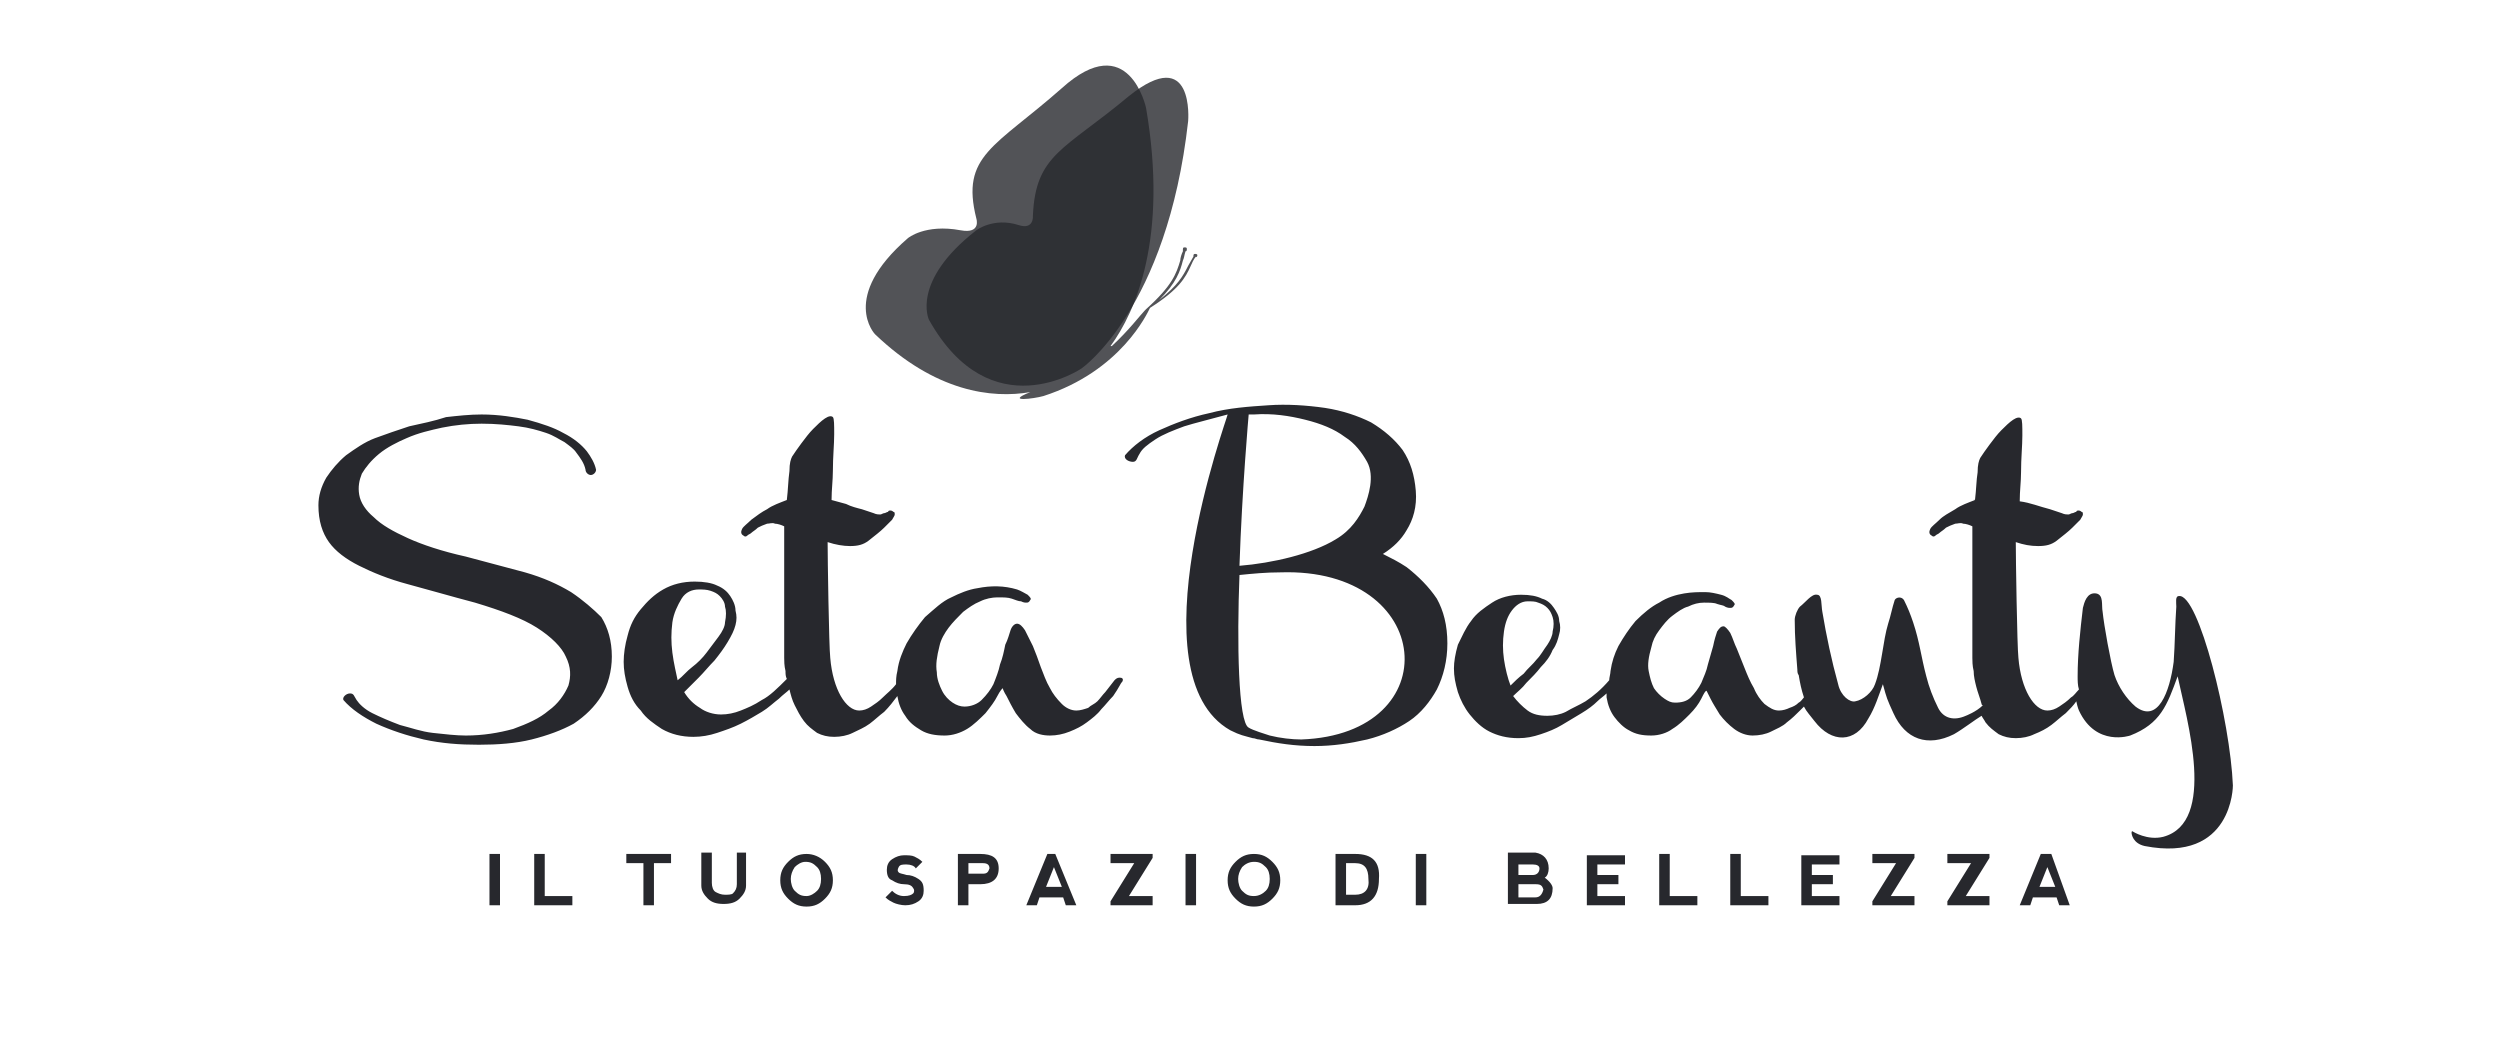 <?xml version="1.0" encoding="utf-8"?>
<!-- Generator: Adobe Illustrator 22.1.0, SVG Export Plug-In . SVG Version: 6.00 Build 0)  -->
<svg version="1.1" id="Livello_1" xmlns="http://www.w3.org/2000/svg" xmlns:xlink="http://www.w3.org/1999/xlink" x="0px" y="0px"
	 viewBox="0 0 190 80" style="enable-background:new 0 0 190 80;" xml:space="preserve">
<style type="text/css">
	.st0{display:none;}
	.st1{display:inline;}
	.st2{fill:#27282D;}
	.st3{display:inline;filter:url(#Adobe_OpacityMaskFilter);}
	.st4{fill:#FFFFFF;}
	.st5{display:inline;mask:url(#b_2_);fill:#27282D;}
	.st6{fill:#27282D;fill-opacity:0.8;}
	.st7{filter:url(#Adobe_OpacityMaskFilter_1_);}
	.st8{mask:url(#mask-2_2_);fill:#27282D;}
</style>
<g id="Page-1" class="st0">
	<g id="Barber-Landing" transform="translate(-583, -3033)" class="st1">
		<g id="Partner" transform="translate(55, 2895)">
			<g id="_x30_3" transform="translate(473, 138)">
				<path id="Tigi-Logo" class="st2" d="M193.7,42.1c-1.2,0-2.1-0.9-2.1-2.2c0-1.2,0.9-2.2,2.1-2.2c1.2,0,2.1,0.9,2.1,2.2
					C195.8,41.2,194.8,42.1,193.7,42.1L193.7,42.1z M193.7,37.3c-1.4,0-2.6,1.1-2.6,2.6c0,1.5,1.2,2.6,2.6,2.6
					c1.4,0,2.6-1.1,2.6-2.6C196.3,38.4,195.1,37.3,193.7,37.3L193.7,37.3z M193.2,39.7v-0.9h0.6c0.3,0,0.6,0.1,0.6,0.4
					c0,0.5-0.3,0.5-0.7,0.5H193.2z M194.9,39.3c0-0.6-0.3-0.9-1-0.9h-1.1v3h0.4v-1.3h0.5l0.8,1.3h0.5l-0.8-1.3
					C194.5,40.1,194.9,39.8,194.9,39.3L194.9,39.3z M178.5,25.3c4.2,0,4.2,1.2,4.2,5.1v19.1c0,3.9,0,5.1-4.2,5.1v0.8h12.6v-0.8
					c-4.2,0-4.2-1.2-4.2-5.1V30.4c0-3.9,0-5.1,4.2-5.1v-0.8h-12.6V25.3z M131,25.3c4.2,0,4.2,1.2,4.2,5.1v19.1c0,3.9,0,5.1-4.2,5.1
					v0.8h12.6v-0.8c-4.2,0-4.2-1.2-4.2-5.1V30.4c0-3.9,0-5.1,4.2-5.1v-0.8H131V25.3z M164.9,39.3c4.2,0,4.2,1.2,4.2,5.1v8.3
					c-1.8,1.2-4.1,1.7-6,1.7c-6.8,0-11.6-6.2-11.6-15.1c0-7,3.4-14,11-14c5.3,0,8.4,3,9.9,8.2h0.8l-0.8-9.7h-0.8
					c0,0.8-0.1,1.9-1.1,1.9c-0.6,0-2.1-0.7-2.8-0.9c-1.7-0.6-3.3-1-5.5-1c-10.6,0-15.7,9.4-15.7,16.6c0,5.5,3.4,15.6,16.6,15.6
					c3.6,0,7.2-0.9,10.3-2.7v-9.7c0-3.3,0.5-4.3,3.4-4.3v-0.8h-11.8V39.3z M104,24.5l-0.3,7.2h0.8c0.2-2.9,1.4-5.2,5.1-5.2h4.5v23
					c0,3.9,0,5.1-4.2,5.1v0.8h12.7v-0.8c-4.2,0-4.2-1.2-4.2-5.1v-23h4.5c3.7,0,4.9,2.3,5.1,5.2h0.8l-0.3-7.2H104z"/>
			</g>
		</g>
	</g>
</g>
<g id="Page-1_1_" class="st0">
	<g id="Barber-Landing_1_" transform="translate(-314, -3034)" class="st1">
		<g id="Partner_1_" transform="translate(55, 2895)">
			<g id="_x30_2" transform="translate(236, 139)">
				<path id="Aveda-Logo" class="st2" d="M159.8,56h6L177,34.2L187.8,56h5.8L177,24.1L159.8,56z M176.9,45.6c-1.7,0-3.1,1.4-3.1,3.1
					s1.4,3.1,3.1,3.1c1.7,0,3.1-1.4,3.1-3.1S178.6,45.6,176.9,45.6L176.9,45.6z M200.9,52l-1.1,2.9l-1.1-2.8h-1.1v3.9h0.7v-3l1.3,3
					h0.4l1.3-3v3h0.7V52H200.9z M193.5,52.6h1.3v3.3h0.6v-3.3h1.3V52h-3.3V52.6z M143.4,51.3H138V30.2h5.9c6.7,0,10,4.8,10,11.4
					C153.9,47.2,149,51.3,143.4,51.3L143.4,51.3z M143.2,25.8h-10.7l0,30.1l10.8,0c10.2,0,15.6-5.7,15.6-15.5
					C158.9,34.5,156.3,25.8,143.2,25.8L143.2,25.8z M34,56h6l11.3-21.7L62,56h5.8L51.2,24.1L34,56z M51.1,45.6
					c-1.7,0-3.1,1.4-3.1,3.1s1.4,3.1,3.1,3.1c1.7,0,3.1-1.4,3.1-3.1S52.8,45.6,51.1,45.6L51.1,45.6z M106.7,43h14.4v-4.4h-14.4v-8.7
					h16.4v-4.4h-22l0,30.4h22.3v-4.4h-16.7V43z M80,46.2L69.3,25.5l-5.8,0l16.3,32.2l16.5-32.1h-5.5L80,46.2z"/>
			</g>
		</g>
	</g>
</g>
<g class="st0">
	<defs>
		<filter id="Adobe_OpacityMaskFilter" filterUnits="userSpaceOnUse" x="58.7" y="7.5" width="72.5" height="64.8">
			<feColorMatrix  type="matrix" values="1 0 0 0 0  0 1 0 0 0  0 0 1 0 0  0 0 0 1 0"/>
		</filter>
	</defs>
	<mask maskUnits="userSpaceOnUse" x="58.7" y="7.5" width="72.5" height="64.8" id="b_2_" class="st1">
		<g style="filter:url(#Adobe_OpacityMaskFilter);">
			<path id="a_2_" class="st4" d="M131.3,7.5H58.7v64.8h72.5V7.5z"/>
		</g>
	</mask>
	<path class="st5" d="M85.4,28.7h5.1v-3.6h-5.1v-1.9H91v-3.6h-9.6v14.5h4V28.7L85.4,28.7z M84.7,38.3L84.7,38.3l1,3h-2L84.7,38.3z
		 M83,43.1h3.3l0.6,1.6h2.6l-3.5-9.3h-2.6l-3.6,9.3h2.6L83,43.1L83,43.1z M86.9,55.3h3c-0.3,1.6-1.9,2.3-3,2.3
		c-2.4,0-3.7-2.1-3.7-4.2c0-2.1,1.3-4.3,3.7-4.3c1.5,0,2.6,0.9,3.1,2.2l3.5-1.4c-1.2-2.6-3.5-3.8-6.4-3.8c-4.6,0-7.8,3.1-7.8,7.5
		c0,4.3,3.2,7.1,7.7,7.1c2.4,0,4.5-0.8,5.8-2.7c1.3-1.7,1.4-3.4,1.4-5.4h-7.3C86.9,52.5,86.9,55.3,86.9,55.3z M116.1,57.5l-1.6-1
		l-4.9,2.5l3.1,1.9c-5,4.2-11.2,6.5-17.7,6.5c-15.2,0-27.5-12.3-27.5-27.5c0-6.7,2.4-12.8,6.4-17.6l1.6,1l4.9-2.5l-3.1-1.9
		c5-4.2,11.2-6.5,17.7-6.5c15.2,0,27.5,12.3,27.5,27.5C122.5,46.3,120.3,52.6,116.1,57.5L116.1,57.5z M131.3,72.3l-10.5-7.1l4.7-1.9
		l-6.7-4.2c4.4-5.4,6.8-12.3,6.8-19.3C125.6,23,111.9,9.3,95,9.3c-7.6,0-14.9,2.8-20.5,7.9l-2.2-1.3l5.4-2.1l-19-6.2l10.5,7.1
		l-4.7,1.9l6.7,4.1c-4.4,5.4-6.8,12.3-6.8,19.3c0,16.9,13.7,30.6,30.6,30.6c7.9,0,15.1-3,20.5-7.9l2.2,1.3l-5.4,2.1L131.3,72.3
		L131.3,72.3z M102.4,57.1c-2.1,0-3.8-1.7-3.8-4.1c0-1.9,1.7-3.6,3.8-3.6c2.1,0,3.8,1.7,3.8,3.6C106.2,55.4,104.5,57.1,102.4,57.1
		L102.4,57.1z M102.4,45.9c-3.9,0-7.4,2.9-7.4,7.1c0,4.4,3.1,7.6,7.4,7.6c4.3,0,7.4-3.1,7.4-7.6C109.8,48.9,106.3,45.9,102.4,45.9
		L102.4,45.9z M92.9,34.2H97V19.8h-4.1V34.2z M106.9,40.1c0,1.8-1.2,2.6-2.7,2.6h-0.5v-5.2h0.6C105.8,37.5,106.9,38.4,106.9,40.1z
		 M101.3,35.4v9.3h3.4c2.6,0,4.7-2,4.7-4.7c0-2.6-2.1-4.7-4.7-4.7H101.3L101.3,35.4z M102.1,34.2h4V23.3h3.6v-3.6H98.5v3.6h3.6
		C102.1,23.3,102.1,34.2,102.1,34.2z M90.5,35.4v9.3H93V39h0l4.4,5.7h2.4v-9.3h-2.4v5.7h0L93,35.4C93,35.4,90.5,35.4,90.5,35.4z"/>
</g>
<g>
	<path class="st6" d="M91,19.4c0-0.1-0.1-0.1-0.2-0.1c0,0,0,0,0,0c-0.1,0-0.1,0.1-0.1,0.2c0,0,0,0,0,0c-0.1,0.2-0.3,0.5-0.4,0.7
		c-0.4,0.8-0.8,1.5-2.2,2.6c1.3-1.3,1.6-2.2,1.8-3c0.1-0.2,0.1-0.4,0.2-0.7c0.1,0,0.1-0.1,0.1-0.2c0-0.1-0.1-0.1-0.2-0.1
		c-0.1,0-0.1,0.1-0.1,0.2c0,0,0,0,0,0.1c-0.1,0.2-0.2,0.5-0.2,0.7c-0.3,1-0.6,1.9-2.6,3.7L87,23.6c-0.3,0.3-1.2,1.5-2.5,2.7l-0.1,0
		c1.9-2.6,4.4-8.2,2.7-18.1c0,0-1.3-6.1-6.4-1.5c-5.1,4.5-7.7,5.1-6.5,9.9c0,0,0.4,1.2-1.2,0.9c-2.7-0.5-4,0.6-4,0.6
		c-5.2,4.5-2.5,7.3-2.5,7.3c4.6,4.4,8.9,4.9,11.8,4.4c-2,0.8,0.3,0.5,1,0.3c5.9-1.9,7.9-6.3,8.1-6.7c2.2-1.4,2.7-2.3,3.1-3.2
		c0.1-0.2,0.2-0.5,0.4-0.7c0,0,0,0,0,0C90.9,19.6,91,19.5,91,19.4"/>
	<path class="st6" d="M78.5,16.4c0.2-4.7,2.4-5,7.3-9.1c5-4,4.5,1.9,4.5,1.9C88.7,23.5,82.2,28,82.2,28s-6.9,4.7-11.6-3.7
		c0,0-1.4-2.9,3.6-6.8c0,0,1.3-1,3.2-0.4C78.6,17.5,78.5,16.4,78.5,16.4"/>
	<path class="st2" d="M153.1,38C153.1,38,153.1,38,153.1,38C153.1,37.6,153.1,37.7,153.1,38z M114.3,50.1c-0.1-0.7-0.1-1.4,0-2.1
		c0.1-0.7,0.3-1.2,0.6-1.6c0.3-0.4,0.7-0.7,1.2-0.7c0.3,0,0.6,0,0.8,0.1c0.3,0.1,0.5,0.2,0.7,0.4c0.2,0.2,0.3,0.4,0.4,0.7
		c0.1,0.3,0.1,0.7,0,1.1c0,0.3-0.2,0.7-0.4,1c-0.3,0.4-0.5,0.8-0.8,1.1c-0.3,0.4-0.7,0.7-1,1.1c-0.4,0.3-0.7,0.6-1,0.9
		C114.6,51.6,114.4,50.8,114.3,50.1z M150,38.1C150,37.9,150.1,37.9,150,38.1L150,38.1z M169.7,59.7c-0.2-4.9-2.6-14.6-4.1-14.4
		c-0.3,0-0.2,0.5-0.2,0.8c-0.1,1.4-0.1,2.8-0.2,4.2c-0.3,2.3-1.2,4.7-2.9,3.4c-0.7-0.6-1.3-1.5-1.6-2.4c-0.3-1-0.8-3.8-0.9-4.8
		c-0.1-0.5,0.1-1.3-0.5-1.4c-0.7-0.1-0.9,0.7-1,1.1c-0.2,1.7-0.4,3.5-0.4,5.2c0,0.3,0,0.7,0.1,1c-0.2,0.2-0.4,0.5-0.6,0.6
		c-0.3,0.3-0.6,0.5-0.9,0.7c-0.3,0.2-0.6,0.3-0.9,0.3c-0.5,0-1-0.4-1.4-1.1c-0.4-0.7-0.7-1.7-0.8-2.9c-0.1-0.9-0.2-7.6-0.2-8.8
		c0.6,0.2,1.1,0.3,1.7,0.3c0.6,0,1-0.1,1.4-0.4c0.5-0.4,0.9-0.7,1.2-1c0.3-0.3,0.5-0.5,0.6-0.6c0.1-0.2,0.2-0.3,0.2-0.4
		s0-0.2-0.1-0.2c-0.1-0.1-0.2-0.1-0.2-0.1c-0.1,0-0.2,0-0.2,0.1c-0.1,0-0.2,0.1-0.3,0.1c-0.1,0-0.2,0.1-0.3,0.1
		c-0.1,0-0.3,0-0.5-0.1l-0.9-0.3c-0.8-0.2-1.5-0.5-2.3-0.6c0-0.8,0.1-1.5,0.1-2.2c0-1.1,0.1-2,0.1-2.8c0-0.7,0-1.2-0.1-1.3
		c-0.1-0.1-0.3-0.1-0.6,0.1c-0.3,0.2-0.6,0.5-0.9,0.8c-0.3,0.3-0.6,0.7-0.9,1.1c-0.3,0.4-0.5,0.7-0.7,1c-0.1,0.2-0.2,0.5-0.2,1.1
		c-0.1,0.6-0.1,1.3-0.2,2.1l0,0c-0.5,0.2-1.1,0.4-1.5,0.7c-0.5,0.3-0.9,0.5-1.2,0.8c-0.3,0.3-0.6,0.5-0.7,0.7
		c-0.1,0.2-0.1,0.4,0.1,0.5c0.1,0.1,0.2,0.1,0.3,0c0.1-0.1,0.2-0.1,0.3-0.2c0.1-0.1,0.3-0.2,0.5-0.4c0.2-0.1,0.4-0.2,0.7-0.3
		c0.2,0,0.4-0.1,0.6,0c0.2,0,0.5,0.1,0.7,0.2c0,1,0,1.9,0,2.7c0,0.8,0,7,0,7.3c0,0.2,0,0.6,0.1,1c0,0.4,0.1,0.8,0.2,1.2
		c0.1,0.4,0.3,0.9,0.4,1.3c0,0,0,0.1,0.1,0.1c-0.5,0.5-1.3,0.8-1.3,0.8c-0.9,0.4-1.7,0.2-2.1-0.6c-0.4-0.8-0.7-1.6-0.9-2.4
		c-0.4-1.5-0.5-2.6-1-4.1c-0.2-0.6-0.4-1.1-0.7-1.7c-0.2-0.3-0.6-0.2-0.7,0c-0.2,0.6-0.3,1.2-0.5,1.8c-0.4,1.3-0.5,3.3-1,4.6
		c-0.2,0.6-0.9,1.2-1.5,1.3c-0.4,0.1-1.1-0.4-1.3-1.3c-0.5-1.8-0.9-3.7-1.2-5.5c-0.1-0.5,0-1.3-0.4-1.3c-0.4-0.1-0.9,0.6-1.3,0.9
		c-0.2,0.2-0.4,0.7-0.4,1c0,1.3,0.1,2.5,0.2,3.8c0,0.1,0,0.3,0.1,0.4c0.1,0.6,0.2,1.1,0.4,1.7c-0.1,0.1-0.2,0.3-0.4,0.4
		c-0.2,0.2-0.4,0.3-0.7,0.4c-0.2,0.1-0.5,0.2-0.8,0.2c-0.4,0-0.7-0.2-1.1-0.5c-0.3-0.3-0.6-0.7-0.8-1.2c-0.3-0.5-0.5-1-0.7-1.5
		c-0.2-0.5-0.4-1-0.6-1.5c-0.2-0.4-0.3-0.8-0.5-1.2c-0.2-0.3-0.4-0.5-0.5-0.5c-0.2,0-0.3,0.1-0.5,0.4c-0.1,0.3-0.2,0.6-0.3,1.1
		l-0.4,1.4c-0.1,0.5-0.3,0.9-0.5,1.4c-0.2,0.4-0.5,0.8-0.8,1.1c-0.3,0.3-0.7,0.4-1.2,0.4c-0.3,0-0.5-0.1-0.8-0.3
		c-0.3-0.2-0.6-0.5-0.8-0.8c-0.2-0.4-0.3-0.8-0.4-1.3c-0.1-0.5,0-1.1,0.2-1.8c0.1-0.5,0.3-0.9,0.6-1.3c0.3-0.4,0.6-0.8,1-1.1
		c0.4-0.3,0.8-0.6,1.2-0.7c0.4-0.2,0.8-0.3,1.2-0.3c0.4,0,0.8,0,1,0.1c0.3,0.1,0.5,0.1,0.6,0.2c0.2,0.1,0.3,0.1,0.4,0.1
		c0.1,0,0.2,0,0.3-0.2c0.1-0.1,0-0.2-0.2-0.4c-0.2-0.1-0.4-0.3-0.8-0.4c-0.4-0.1-0.8-0.2-1.2-0.2c-0.5,0-1,0-1.6,0.1
		c-0.6,0.1-1.3,0.3-1.9,0.7c-0.6,0.3-1.2,0.8-1.8,1.4c-0.5,0.6-0.9,1.2-1.3,1.9c-0.3,0.6-0.5,1.2-0.6,1.9c0,0.2-0.1,0.5-0.1,0.7
		c0,0,0,0,0,0c-0.6,0.7-1.2,1.2-1.8,1.6c-0.5,0.3-1,0.5-1.5,0.8c-0.4,0.2-0.9,0.3-1.4,0.3c-0.6,0-1.1-0.1-1.5-0.4
		c-0.4-0.3-0.8-0.7-1.1-1.1c0.3-0.3,0.7-0.6,1-1c0.4-0.4,0.8-0.8,1.1-1.2c0.4-0.4,0.7-0.8,0.9-1.3c0.3-0.4,0.4-0.8,0.5-1.2
		c0.1-0.3,0.1-0.7,0-1c0-0.4-0.2-0.7-0.4-1c-0.2-0.3-0.5-0.6-0.9-0.7c-0.4-0.2-0.9-0.3-1.6-0.3c-0.8,0-1.6,0.2-2.2,0.6
		c-0.6,0.4-1.2,0.8-1.6,1.4c-0.4,0.5-0.7,1.2-1,1.8c-0.2,0.7-0.3,1.3-0.3,1.8c0,0.6,0.1,1.1,0.3,1.8c0.2,0.6,0.5,1.2,0.9,1.7
		c0.4,0.5,0.9,1,1.5,1.3c0.6,0.3,1.3,0.5,2.2,0.5c0.6,0,1.1-0.1,1.7-0.3c0.6-0.2,1.1-0.4,1.6-0.7c0.5-0.3,1-0.6,1.5-0.9
		c0.5-0.3,0.9-0.6,1.2-0.9c0.2-0.2,0.5-0.4,0.7-0.6c0,0.1,0,0.2,0,0.3c0.1,0.6,0.3,1.1,0.6,1.5c0.3,0.4,0.7,0.8,1.1,1
		c0.5,0.3,1,0.4,1.7,0.4c0.6,0,1.2-0.2,1.6-0.5c0.5-0.3,0.9-0.7,1.3-1.1c0.4-0.4,0.7-0.8,0.9-1.2c0.2-0.4,0.3-0.6,0.4-0.6
		c0,0,0.1,0.2,0.3,0.6c0.2,0.4,0.4,0.7,0.7,1.2c0.3,0.4,0.7,0.8,1.1,1.1c0.4,0.3,0.9,0.5,1.4,0.5c0.5,0,1-0.1,1.4-0.3
		c0.4-0.2,0.9-0.4,1.2-0.7c0.4-0.3,0.7-0.6,1-0.9c0.1-0.1,0.2-0.2,0.3-0.3c0.2,0.4,0.5,0.7,0.8,1.1c1.3,1.7,3.1,1.7,4.1-0.2
		c0.5-0.8,0.8-1.8,1.1-2.6c0.3,1.1,0.3,1.1,0.8,2.2c0.9,2,2.6,2.6,4.6,1.6c0.7-0.4,1.6-1.1,2.1-1.4c0.1,0.2,0.2,0.3,0.3,0.5
		c0.3,0.4,0.6,0.6,1,0.9c0.4,0.2,0.8,0.3,1.3,0.3c0.5,0,1-0.1,1.4-0.3c0.5-0.2,0.9-0.4,1.3-0.7c0.4-0.3,0.7-0.6,1.1-0.9
		c0.3-0.3,0.6-0.6,0.8-0.9c0.1,0.5,0.2,0.7,0.2,0.7c1.3,2.8,3.9,1.9,3.9,1.9c2.3-0.9,2.8-2.3,3.6-4.5c0.7,3.3,3,11.1-1.1,12.2
		c-1.2,0.3-2.3-0.4-2.3-0.4s-0.1-0.1-0.1,0.1c0,0.1,0.1,0.8,1,1C169.7,65.6,169.7,59.7,169.7,59.7L169.7,59.7L169.7,59.7z M62.9,38
		C62.9,38,62.9,38,62.9,38C62.9,37.6,62.9,37.7,62.9,38L62.9,38z M59.8,38C59.9,37.9,59.9,37.8,59.8,38L59.8,38z M51.1,49.6
		c-0.1-0.8-0.1-1.5,0-2.3c0.1-0.7,0.4-1.3,0.7-1.8c0.3-0.5,0.8-0.7,1.3-0.7c0.3,0,0.6,0,0.9,0.1c0.3,0.1,0.5,0.2,0.7,0.4
		c0.2,0.2,0.4,0.5,0.4,0.8c0.1,0.3,0.1,0.7,0,1.2c0,0.3-0.2,0.7-0.5,1.1c-0.3,0.4-0.6,0.8-0.9,1.2c-0.3,0.4-0.7,0.8-1.1,1.1
		c-0.4,0.3-0.7,0.7-1.1,1C51.4,51.2,51.2,50.4,51.1,49.6z M85.1,51.5c-0.2,0-0.3,0.1-0.4,0.2L84,52.6c-0.2,0.2-0.4,0.5-0.6,0.7
		c-0.2,0.2-0.5,0.3-0.7,0.5c-0.3,0.1-0.6,0.2-0.9,0.2c-0.4,0-0.8-0.2-1.1-0.5c-0.4-0.4-0.7-0.8-0.9-1.2c-0.3-0.5-0.5-1.1-0.7-1.6
		c-0.2-0.6-0.4-1.1-0.6-1.6c-0.2-0.4-0.4-0.8-0.6-1.2c-0.2-0.3-0.4-0.5-0.6-0.5c-0.2,0-0.4,0.2-0.5,0.5c-0.1,0.3-0.2,0.7-0.4,1.1
		c-0.1,0.5-0.2,1-0.4,1.5c-0.1,0.5-0.3,1-0.5,1.5c-0.2,0.4-0.5,0.8-0.9,1.2c-0.3,0.3-0.8,0.5-1.3,0.5c-0.3,0-0.6-0.1-0.9-0.3
		c-0.3-0.2-0.6-0.5-0.8-0.9c-0.2-0.4-0.4-0.9-0.4-1.4c-0.1-0.6,0-1.2,0.2-2c0.1-0.5,0.4-1,0.7-1.4c0.3-0.4,0.7-0.8,1.1-1.2
		c0.4-0.3,0.8-0.6,1.3-0.8c0.4-0.2,0.9-0.3,1.3-0.3c0.5,0,0.8,0,1.1,0.1c0.3,0.1,0.5,0.2,0.7,0.2c0.2,0.1,0.3,0.1,0.4,0.1
		c0.1,0,0.2,0,0.3-0.2c0.1-0.1,0-0.2-0.2-0.4c-0.2-0.1-0.5-0.3-0.8-0.4c-1-0.3-2-0.3-3-0.1c-0.7,0.1-1.4,0.4-2,0.7
		c-0.7,0.3-1.3,0.9-2,1.5c-0.5,0.6-1,1.3-1.4,2c-0.3,0.6-0.6,1.3-0.7,2.1c-0.1,0.4-0.1,0.7-0.1,1c-0.3,0.4-0.7,0.7-1,1
		c-0.3,0.3-0.6,0.5-0.9,0.7c-0.3,0.2-0.6,0.3-0.9,0.3c-0.5,0-1-0.4-1.4-1.1c-0.4-0.7-0.7-1.7-0.8-2.9c-0.1-0.9-0.2-7.6-0.2-8.8
		c0.6,0.2,1.2,0.3,1.7,0.3c0.6,0,1-0.1,1.4-0.4c0.5-0.4,0.9-0.7,1.2-1c0.3-0.3,0.5-0.5,0.6-0.6c0.1-0.2,0.2-0.3,0.2-0.4
		c0-0.1,0-0.2-0.1-0.2c-0.1-0.1-0.2-0.1-0.2-0.1c-0.1,0-0.2,0-0.2,0.1c-0.1,0-0.2,0.1-0.3,0.1c-0.1,0-0.2,0.1-0.3,0.1
		c-0.1,0-0.3,0-0.5-0.1l-0.9-0.3c-0.4-0.1-0.8-0.2-1.2-0.4c-0.4-0.1-0.7-0.2-1.1-0.3c0-0.8,0.1-1.5,0.1-2.2c0-1.1,0.1-2,0.1-2.8
		c0-0.7,0-1.2-0.1-1.3c-0.1-0.1-0.3-0.1-0.6,0.1c-0.3,0.2-0.6,0.5-0.9,0.8c-0.3,0.3-0.6,0.7-0.9,1.1c-0.3,0.4-0.5,0.7-0.7,1
		c-0.1,0.2-0.2,0.5-0.2,1.1c-0.1,0.7-0.1,1.4-0.2,2.2c-0.5,0.2-1.1,0.4-1.5,0.7c-0.4,0.2-0.8,0.5-1.2,0.8c-0.3,0.3-0.6,0.5-0.7,0.7
		c-0.1,0.2-0.1,0.4,0.1,0.5c0.1,0.1,0.2,0.1,0.3,0c0.1-0.1,0.2-0.1,0.3-0.2c0.1-0.1,0.3-0.2,0.5-0.4c0.2-0.1,0.4-0.2,0.7-0.3
		c0.2,0,0.4-0.1,0.6,0c0.2,0,0.5,0.1,0.7,0.2c0,1,0,1.9,0,2.7c0,0.8,0,7,0,7.3c0,0.2,0,0.6,0.1,1c0,0.2,0,0.4,0.1,0.6
		c-0.7,0.7-1.3,1.3-1.9,1.6c-0.6,0.4-1.1,0.6-1.6,0.8c-0.5,0.2-1,0.3-1.5,0.3c-0.6,0-1.2-0.2-1.6-0.5c-0.5-0.3-0.9-0.7-1.2-1.2
		c0.3-0.3,0.7-0.7,1.1-1.1c0.4-0.4,0.8-0.9,1.2-1.3c0.4-0.5,0.7-0.9,1-1.4c0.3-0.5,0.5-0.9,0.6-1.3c0.1-0.4,0.1-0.7,0-1.1
		c0-0.4-0.2-0.8-0.4-1.1c-0.2-0.3-0.5-0.6-1-0.8c-0.4-0.2-1-0.3-1.7-0.3c-0.9,0-1.7,0.2-2.4,0.6c-0.7,0.4-1.2,0.9-1.7,1.5
		c-0.5,0.6-0.8,1.2-1,2c-0.2,0.7-0.3,1.4-0.3,2c0,0.6,0.1,1.2,0.3,1.9c0.2,0.7,0.5,1.3,1,1.8c0.4,0.6,1,1,1.6,1.4
		c0.7,0.4,1.5,0.6,2.4,0.6c0.6,0,1.2-0.1,1.8-0.3c0.6-0.2,1.2-0.4,1.8-0.7c0.6-0.3,1.1-0.6,1.6-0.9c0.5-0.3,0.9-0.7,1.3-1
		c0.3-0.3,0.6-0.5,0.8-0.7c0.1,0.4,0.2,0.8,0.4,1.2c0.2,0.4,0.4,0.8,0.7,1.2c0.3,0.4,0.6,0.6,1,0.9c0.4,0.2,0.8,0.3,1.3,0.3
		c0.5,0,1-0.1,1.4-0.3c0.4-0.2,0.9-0.4,1.3-0.7c0.4-0.3,0.7-0.6,1.1-0.9c0.4-0.4,0.7-0.8,1-1.2c0.1,0.6,0.3,1.1,0.6,1.5
		c0.3,0.5,0.7,0.8,1.2,1.1c0.5,0.3,1.1,0.4,1.8,0.4c0.6,0,1.2-0.2,1.7-0.5c0.5-0.3,1-0.8,1.4-1.2c0.4-0.5,0.7-0.9,0.9-1.3
		c0.2-0.4,0.4-0.6,0.4-0.6c0,0,0.1,0.3,0.3,0.6c0.2,0.4,0.4,0.8,0.7,1.3c0.3,0.4,0.7,0.9,1.1,1.2c0.4,0.4,1,0.5,1.5,0.5
		c0.5,0,1-0.1,1.5-0.3c0.5-0.2,0.9-0.4,1.3-0.7c0.4-0.3,0.8-0.6,1.1-1c0.3-0.3,0.6-0.7,0.9-1c0.2-0.3,0.4-0.6,0.5-0.8
		c0.1-0.2,0.2-0.3,0.2-0.3C85.4,51.6,85.3,51.5,85.1,51.5L85.1,51.5z M98.9,56.2c-0.7,0-1.6-0.1-2.4-0.3c-0.3-0.1-1.3-0.4-1.6-0.6
		c-0.8-0.4-0.9-6.5-0.7-11.6c1-0.1,2-0.2,3.1-0.2C109.1,43.1,110.1,55.8,98.9,56.2z M94.9,31.5c0.1,0,0.3,0,0.4,0
		c1.4-0.1,2.7,0.1,3.9,0.4c1.2,0.3,2.2,0.7,3,1.3c0.8,0.5,1.3,1.2,1.7,1.9c0.6,1.1,0.1,2.6-0.2,3.4c-0.4,0.8-1,1.8-2.2,2.5
		c-1.8,1.1-4.8,1.8-7.3,2C94.4,37.1,94.9,31.5,94.9,31.5z M106.9,43.1c-0.6-0.4-1.2-0.7-1.8-1c0.8-0.5,1.4-1.1,1.8-1.8
		c0.5-0.8,0.8-1.8,0.7-3c-0.1-1.2-0.4-2.2-1-3.1c-0.6-0.8-1.4-1.5-2.4-2.1c-1-0.5-2.2-0.9-3.5-1.1c-1.4-0.2-2.9-0.3-4.3-0.2
		c-1.5,0.1-3,0.2-4.5,0.6c-1.4,0.3-2.7,0.8-3.8,1.3c-1.1,0.5-2,1.2-2.6,1.9c0,0,0,0,0,0c-0.1,0.3,0.3,0.5,0.6,0.5
		c0.3,0,0.3-0.3,0.5-0.6c0.2-0.4,0.6-0.7,1.2-1.1c0.6-0.4,1.4-0.7,2.2-1c0.6-0.2,2.6-0.7,3.3-0.9c0,0.2-7.2,19.8,0.2,24
		c0.8,0.4,1,0.4,1.7,0.6c0.2,0,0.3,0.1,0.5,0.1c1.4,0.3,2.7,0.5,4.2,0.5c1.4,0,2.7-0.2,4-0.5c1.2-0.3,2.3-0.8,3.2-1.4
		c0.9-0.6,1.6-1.5,2.1-2.4c0.5-1,0.8-2.2,0.8-3.5c0-1.4-0.3-2.5-0.8-3.4C108.6,44.6,107.8,43.8,106.9,43.1z M43.4,45
		c-1-0.6-2.1-1.1-3.5-1.5c-1.5-0.4-3-0.8-4.5-1.2c-1.8-0.4-3.3-0.9-4.4-1.4c-1.1-0.5-2-1-2.6-1.6c-0.6-0.5-1-1.1-1.1-1.7
		c-0.1-0.6,0-1.1,0.2-1.6c0.3-0.5,0.7-1,1.3-1.5c0.6-0.5,1.4-0.9,2.1-1.2c0.9-0.4,1.8-0.6,2.7-0.8c1-0.2,2-0.3,3-0.3
		c1.1,0,2,0.1,2.8,0.2c0.8,0.1,1.5,0.3,2.1,0.5c0.6,0.2,1,0.5,1.4,0.7c0.4,0.3,0.7,0.5,0.9,0.8c0.3,0.4,0.6,0.8,0.7,1.3
		c0,0.2,0.2,0.4,0.4,0.4c0.2,0,0.4-0.2,0.4-0.4c-0.1-0.5-0.4-1-0.7-1.4c-0.4-0.5-1-1-1.8-1.4c-0.7-0.4-1.6-0.7-2.7-1
		c-1-0.2-2.2-0.4-3.5-0.4c-0.9,0-1.8,0.1-2.7,0.2C33,32,32,32.2,31.1,32.4c-0.9,0.3-1.8,0.6-2.6,0.9c-0.8,0.3-1.5,0.8-2.2,1.3
		c-0.6,0.5-1.1,1.1-1.5,1.7c-0.4,0.7-0.6,1.4-0.6,2.1c0,1.2,0.3,2.1,0.8,2.8c0.5,0.7,1.3,1.3,2.3,1.8c1,0.5,2.2,1,3.7,1.4
		c1.5,0.4,3.2,0.9,5.1,1.4c2,0.6,3.6,1.2,4.7,1.9c1.1,0.7,1.9,1.5,2.2,2.2c0.4,0.8,0.4,1.5,0.2,2.2c-0.3,0.7-0.8,1.4-1.5,1.9
		c-0.7,0.6-1.6,1-2.7,1.4c-1.1,0.3-2.3,0.5-3.6,0.5c-0.7,0-1.6-0.1-2.5-0.2c-0.9-0.1-1.7-0.4-2.5-0.6c-0.8-0.3-1.5-0.6-2.1-0.9
		c-0.6-0.3-1-0.7-1.2-1c-0.2-0.3-0.2-0.5-0.5-0.5c-0.3,0-0.6,0.3-0.5,0.5c0,0,0,0,0,0c0.6,0.7,1.5,1.3,2.5,1.8
		c1.1,0.5,2.3,0.9,3.6,1.2c1.4,0.3,2.7,0.4,4.2,0.4c1.4,0,2.8-0.1,4-0.4c1.2-0.3,2.3-0.7,3.2-1.2c0.9-0.6,1.6-1.3,2.1-2.1
		c0.5-0.8,0.8-1.9,0.8-3c0-1.2-0.3-2.2-0.8-3C45.1,46.3,44.3,45.6,43.4,45L43.4,45z M116.7,68.2h-1.3v-1h1.3c0.4,0,0.5,0.1,0.6,0.4
		C117.2,68,117,68.2,116.7,68.2z M115.4,65.7h1.1c0.3,0,0.5,0.1,0.5,0.3c0,0.3-0.2,0.5-0.5,0.5h-1.1L115.4,65.7L115.4,65.7z
		 M117.4,66.7c0.2-0.1,0.3-0.4,0.3-0.7c0-0.7-0.4-1.1-1-1.2h-2.1v3.9l2.2,0c0.8,0,1.2-0.4,1.2-1.2C118,67.3,117.8,67,117.4,66.7z
		 M107.6,68.8h0.8v-3.9h-0.8V68.8z M103,68h-0.7v-2.4h0.7c0.7,0,1,0.4,1,1.2C104.1,67.6,103.7,68,103,68z M103,64.9h-1.5v3.9h1.5
		c1.2,0,1.8-0.7,1.8-2C104.9,65.5,104.3,64.9,103,64.9z M120.6,68.8h2.9v-0.7h-2.1v-0.9h1.6v-0.7h-1.6v-0.8h2.1v-0.7l-2.9,0
		L120.6,68.8L120.6,68.8z M96.2,67.7c-0.2,0.2-0.5,0.4-0.9,0.4c-0.4,0-0.6-0.1-0.9-0.4c-0.2-0.2-0.3-0.6-0.3-0.9
		c0-0.3,0.1-0.6,0.3-0.9c0.2-0.2,0.5-0.4,0.9-0.4c0.4,0,0.6,0.1,0.9,0.4c0.2,0.2,0.3,0.5,0.3,0.9C96.5,67.2,96.4,67.5,96.2,67.7z
		 M95.3,64.9c-0.6,0-1,0.2-1.4,0.6c-0.4,0.4-0.6,0.8-0.6,1.4c0,0.6,0.2,1,0.6,1.4c0.4,0.4,0.8,0.6,1.4,0.6c0.6,0,1-0.2,1.4-0.6
		c0.4-0.4,0.6-0.8,0.6-1.4c0-0.6-0.2-1-0.6-1.4C96.3,65.1,95.9,64.9,95.3,64.9z M126.9,64.9h-0.8v3.9h2.9v-0.7h-2.1
		C126.9,68.1,126.9,64.9,126.9,64.9z M155,67.4l0.6-1.5l0.6,1.5H155z M155.9,64.9h-0.8l-1.6,3.9h0.8l0.2-0.6h1.8l0.2,0.6l0.8,0
		L155.9,64.9L155.9,64.9z M90.1,68.8h0.8v-3.9h-0.8L90.1,68.8L90.1,68.8z M148,65.6h1.8l-1.8,2.9l0,0.3h3.2v-0.7h-1.8l1.8-2.9v-0.3
		H148L148,65.6L148,65.6z M142.3,65.6h1.8l-1.8,2.9l0,0.3h3.2v-0.7h-1.8l1.8-2.9v-0.3h-3.2L142.3,65.6L142.3,65.6z M132.3,64.9h-0.8
		v3.9h2.9v-0.7h-2.1V64.9z M136.9,68.8h2.9v-0.7h-2.1v-0.9h1.6v-0.7h-1.6v-0.8h2.1v-0.7l-2.9,0C136.9,64.9,136.9,68.8,136.9,68.8z
		 M56,67.2c0,0.3-0.1,0.5-0.3,0.7C55.6,68,55.3,68,55.1,68c-0.3,0-0.5-0.1-0.7-0.2c-0.2-0.1-0.3-0.4-0.3-0.7v-2.3h-0.8v2.5
		c0,0.4,0.2,0.7,0.5,1c0.3,0.3,0.7,0.4,1.2,0.4c0.5,0,0.9-0.1,1.2-0.4c0.3-0.3,0.5-0.6,0.5-1v-2.5H56C56,64.9,56,67.2,56,67.2z
		 M47.6,65.6h1.3v3.2h0.8v-3.2H51v-0.7h-3.4V65.6z M74.7,66.4h-1.1v-0.8h1.1c0.3,0,0.5,0.1,0.5,0.4C75.1,66.3,75,66.4,74.7,66.4z
		 M74.5,64.9h-1.7v3.9h0.8v-1.6h0.9c0.9,0,1.4-0.4,1.4-1.2C75.9,65.2,75.4,64.9,74.5,64.9z M41.4,64.9h-0.8v3.9h2.9v-0.7h-2.1
		C41.4,68.1,41.4,64.9,41.4,64.9z M62.1,67.7c-0.2,0.2-0.5,0.4-0.8,0.4c-0.4,0-0.6-0.1-0.9-0.4c-0.2-0.2-0.3-0.6-0.3-0.9
		c0-0.3,0.1-0.6,0.3-0.9c0.2-0.2,0.5-0.4,0.8-0.4c0.4,0,0.6,0.1,0.9,0.4c0.2,0.2,0.3,0.5,0.3,0.9C62.4,67.2,62.3,67.5,62.1,67.7
		L62.1,67.7z M61.3,64.9c-0.6,0-1,0.2-1.4,0.6c-0.4,0.4-0.6,0.8-0.6,1.4c0,0.6,0.2,1,0.6,1.4c0.4,0.4,0.8,0.6,1.4,0.6
		c0.6,0,1-0.2,1.4-0.6c0.4-0.4,0.6-0.8,0.6-1.4c0-0.6-0.2-1-0.6-1.4C62.3,65.1,61.8,64.9,61.3,64.9z M84.4,65.6h1.8l-1.8,2.9l0,0.3
		h3.2v-0.7h-1.8l1.8-2.9v-0.3h-3.2L84.4,65.6L84.4,65.6z M69.8,66.8c-0.3-0.2-0.6-0.3-0.9-0.3c-0.3-0.1-0.5-0.1-0.6-0.2
		c-0.1-0.1-0.1-0.2,0-0.4s0.3-0.2,0.6-0.2c0.3,0,0.6,0.1,0.7,0.3l0.5-0.5c-0.2-0.2-0.4-0.3-0.6-0.4c-0.2-0.1-0.5-0.1-0.8-0.1
		c-0.3,0-0.6,0.1-0.9,0.3c-0.3,0.2-0.4,0.5-0.4,0.8c0,0.4,0.1,0.7,0.4,0.8c0.3,0.2,0.6,0.3,0.9,0.3c0.4,0,0.6,0.1,0.7,0.3
		c0.1,0.1,0.1,0.3,0,0.4c-0.1,0.1-0.3,0.2-0.7,0.2c-0.4,0-0.7-0.2-0.9-0.4l-0.5,0.5c0.2,0.2,0.4,0.3,0.6,0.4
		c0.2,0.1,0.6,0.2,0.9,0.2c0.4,0,0.7-0.1,1-0.3c0.3-0.2,0.4-0.5,0.4-0.8C70.2,67.2,70.1,67,69.8,66.8z M79.5,67.4l0.6-1.5l0.6,1.5
		C80.6,67.4,79.5,67.4,79.5,67.4z M79.6,64.9l-1.6,3.9h0.8l0.2-0.6h1.8l0.2,0.6l0.8,0l-1.6-3.9C80.4,64.9,79.6,64.9,79.6,64.9z
		 M37.2,68.8H38v-3.9h-0.8V68.8z"/>
</g>
<g id="Home" class="st0">
	<g id="Business-Def" transform="translate(-914, -4343)" class="st1">
		<g id="Partners" transform="translate(319, 4236)">
			<g id="Logos" transform="translate(0, 107)">
				<g id="Page-1_2_" transform="translate(595, 0)">
					<polygon id="Fill-1" class="st2" points="72.1,43.3 72.2,43.7 75.2,44.7 75.2,44.2 72.6,43.5 75,42.3 75,41.8 					"/>
					<polygon id="Fill-2" class="st2" points="72.5,46.6 75.4,46.1 75.5,46.5 72.6,47 					"/>
					<path id="Fill-3" class="st2" d="M75.7,49.4l-1.7-0.2l0.3,1.2L75.7,49.4z M73.5,51l0.6-0.4l-0.4-1.4L73,49.1l-0.1-0.4l3.1,0.4
						l0.1,0.4l-2.6,1.9L73.5,51z"/>
					<polygon id="Fill-4" class="st2" points="75,55.4 77.7,54.2 77.9,54.5 75.5,55.6 76.1,56.9 75.8,57 					"/>
					<path id="Fill-5" class="st2" d="M79.4,58.3l-1.7,0.3l0.6,1.1L79.4,58.3z M77.7,60.5l0.4-0.6l-0.8-1.3l-0.7,0.1l-0.2-0.4
						l3.1-0.5l0.2,0.4L78,60.9L77.7,60.5z"/>
					<g id="Group-75" transform="translate(0, 0.08)">
						<path id="Fill-6" class="st2" d="M80,61.1c0.7-0.6,1.6-0.5,2.1,0.2c0.3,0.4,0.4,0.8,0.3,1.2l-0.3-0.1c0.1-0.3,0-0.6-0.2-0.9
							c-0.4-0.5-1.1-0.6-1.6-0.1c-0.5,0.4-0.6,1.1-0.2,1.6c0.2,0.3,0.5,0.4,0.8,0.4l0.5-0.4l-0.6-0.8l0.3-0.2l0.9,1.1l-0.8,0.7
							c-0.4,0-0.8-0.2-1.1-0.6C79.2,62.6,79.3,61.7,80,61.1"/>
						<path id="Fill-8" class="st2" d="M84.7,65.2c0.2-0.3,0.2-0.6-0.1-0.8L84,63.9l-0.7,0.9l0.6,0.5C84.2,65.5,84.5,65.4,84.7,65.2
							L84.7,65.2z M83.4,66.7l0.2-1.4L83.1,65l-0.8,0.9l-0.3-0.2l1.9-2.2l0.9,0.8c0.4,0.4,0.5,0.9,0.1,1.3c-0.3,0.4-0.8,0.4-1.1,0.2
							L83.7,67L83.4,66.7z"/>
						<path id="Fill-10" class="st2" d="M87.7,66.5l-1.3,1.1l1.1,0.6L87.7,66.5z M87.3,69.3l0.1-0.7l-1.3-0.7l-0.5,0.4l-0.4-0.2
							l2.5-2l0.4,0.2l-0.4,3.2L87.3,69.3z"/>
						<polygon id="Fill-12" class="st2" points="91.6,70.8 90.5,68.1 89.9,70.4 89.5,70.3 90.3,67.4 90.7,67.5 91.7,70.2 92.3,68 
							92.7,68.1 91.9,70.9 						"/>
						<path id="Fill-14" class="st2" d="M94.1,69.8c0-0.9,0.6-1.5,1.5-1.6c0.5,0,0.9,0.2,1.2,0.5l-0.3,0.2c-0.2-0.2-0.5-0.4-0.9-0.4
							c-0.6,0-1.1,0.5-1.1,1.2c0,0.7,0.5,1.2,1.2,1.2c0.4,0,0.6-0.2,0.8-0.3l0-0.6l-1,0l0-0.3l1.4,0l0,1.1c-0.3,0.3-0.7,0.5-1.1,0.5
							C94.9,71.3,94.2,70.7,94.1,69.8"/>
						<polygon id="Fill-16" class="st2" points="99.1,70.9 98.4,68 100.2,67.5 100.3,67.8 98.8,68.2 99,69.2 100.5,68.8 100.6,69.1 
							99.1,69.5 99.4,70.5 100.9,70.1 101,70.4 						"/>
						<path id="Fill-18" class="st2" d="M103.2,70.1L103,70c0.1-0.1,0.1-0.4,0.1-0.5c0,0,0,0-0.1,0c-0.1,0-0.2,0-0.3-0.1
							c-0.1-0.1,0-0.3,0.1-0.3c0.1-0.1,0.3,0,0.4,0.2C103.4,69.6,103.4,69.9,103.2,70.1"/>
						<polygon id="Fill-20" class="st2" points="107.6,66.7 106,64.8 106,65.5 105.7,65.5 105.8,64.4 106,64.2 107.9,66.5 						"/>
						<polygon id="Fill-22" class="st2" points="112.7,61.2 110.7,59.7 112.1,62 112,62.1 109.4,61.4 111.4,62.9 111.2,63.2 
							108.8,61.4 109.2,61 111.5,61.6 110.3,59.5 110.6,59.1 112.9,60.9 						"/>
						<polygon id="Fill-24" class="st2" points="114,59.1 111.5,57.6 111.7,57.3 114.2,58.7 						"/>
						<polygon id="Fill-26" class="st2" points="115.2,57 112.5,55.7 112.6,55.4 115,56.5 115.6,55.3 115.9,55.4 						"/>
						<path id="Fill-28" class="st2" d="M114.5,51.8l1.3,1.1l0.4-1.2L114.5,51.8z M117.2,51.6l-0.7,0l-0.5,1.4l0.5,0.5l-0.1,0.4
							l-2.4-2.1l0.1-0.4l3.2-0.2L117.2,51.6z"/>
						<polygon id="Fill-30" class="st2" points="118.3,47.4 115.6,48.6 117.9,49.1 117.8,49.5 115,48.9 115,48.5 117.6,47.3 
							115.4,46.8 115.5,46.5 118.3,47.1 						"/>
						<g id="Group-34" transform="translate(43.562, 33.332)">
							<g id="Clip-33">
							</g>
							<defs>
								<filter id="Adobe_OpacityMaskFilter_1_" filterUnits="userSpaceOnUse" x="72.2" y="8.7" width="3" height="2.9">
									<feColorMatrix  type="matrix" values="1 0 0 0 0  0 1 0 0 0  0 0 1 0 0  0 0 0 1 0"/>
								</filter>
							</defs>
							<mask maskUnits="userSpaceOnUse" x="72.2" y="8.7" width="3" height="2.9" id="mask-2_2_">
								<g class="st7">
									<polygon id="path-1_2_" class="st4" points="75.3,8.7 75.3,11.7 72.2,11.7 72.2,8.7 									"/>
								</g>
							</mask>
							<path id="Fill-32" class="st8" d="M73.8,9.1c-0.7-0.1-1.2,0.3-1.3,1c-0.1,0.7,0.4,1.1,1.1,1.2c0.7,0.1,1.2-0.3,1.3-1
								C75,9.7,74.5,9.2,73.8,9.1 M73.6,11.7c-0.9-0.1-1.5-0.7-1.4-1.6c0.1-0.9,0.8-1.4,1.6-1.3c0.9,0.1,1.5,0.7,1.4,1.6
								C75.2,11.2,74.5,11.7,73.6,11.7"/>
						</g>
						<polygon id="Fill-35" class="st2" points="75.2,36.9 72.3,36.6 72.3,36.2 74.9,36.5 75,35.1 75.4,35.2 						"/>
						<polygon id="Fill-37" class="st2" points="75.6,33.5 72.7,33 73.1,31.1 73.4,31.1 73.1,32.7 74,32.9 74.3,31.4 74.6,31.4 
							74.4,32.9 75.4,33.1 75.7,31.6 76,31.6 						"/>
						<path id="Fill-39" class="st2" d="M75.9,30l-0.2-0.3c0.3-0.1,0.6-0.4,0.7-0.8c0.2-0.5-0.1-0.7-0.3-0.8
							c-0.7-0.2-0.8,1.6-1.8,1.3c-0.5-0.1-0.7-0.7-0.5-1.2c0.1-0.4,0.4-0.7,0.7-0.9l0.2,0.3c-0.3,0.1-0.5,0.4-0.6,0.7
							c-0.1,0.3,0,0.6,0.3,0.7c0.6,0.2,0.8-1.6,1.8-1.3c0.4,0.1,0.7,0.5,0.5,1.3C76.6,29.6,76.3,29.9,75.9,30"/>
						<path id="Fill-41" class="st2" d="M77.1,23.8c-0.8-0.4-1-1.3-0.6-2.1c0.2-0.5,0.6-0.7,1-0.8l0,0.3c-0.3,0.1-0.6,0.3-0.8,0.6
							c-0.3,0.6-0.1,1.2,0.5,1.6c0.6,0.3,1.3,0.1,1.6-0.4c0.2-0.3,0.2-0.6,0.1-0.9l-0.5-0.3l-0.5,0.9l-0.3-0.2l0.6-1.2l0.9,0.5
							c0.1,0.4,0.1,0.8-0.1,1.3C78.7,23.9,77.9,24.2,77.1,23.8"/>
						<path id="Fill-43" class="st2" d="M79,18.4l0.9,1.4l0.7-1L79,18.4z M81.7,19.1L81,18.9l-0.9,1.2l0.4,0.6L80.3,21l-1.7-2.7
							l0.3-0.4l3.1,0.8L81.7,19.1z"/>
						<path id="Fill-45" class="st2" d="M82.5,15.1c-0.2-0.2-0.6-0.2-0.8,0l-0.5,0.6l0.8,0.8l0.5-0.6C82.8,15.7,82.8,15.3,82.5,15.1
							L82.5,15.1z M84,16.6l-1.4-0.3l-0.4,0.4l0.8,0.8l-0.3,0.3l-2.1-2.1l0.8-0.8c0.4-0.4,0.9-0.4,1.3,0c0.4,0.4,0.3,0.8,0.1,1.2
							l1.4,0.3L84,16.6z"/>
						<path id="Fill-47" class="st2" d="M86.5,15.4l0-0.2c0.1,0,0.3,0,0.4-0.1c0.1-0.1,0.2-0.2,0.1-0.3c-0.1-0.1-0.1-0.1-0.2,0
							c-0.1,0-0.1,0.1-0.1,0.2l-0.2,0l-0.1-0.3c-0.7,0.4-1.5,0.2-2-0.4c-0.5-0.7-0.3-1.6,0.4-2.1c0.4-0.3,0.9-0.3,1.2-0.2l-0.1,0.3
							c-0.3-0.1-0.6-0.1-0.9,0.1c-0.5,0.4-0.6,1.1-0.2,1.6c0.4,0.6,1.1,0.7,1.6,0.3c0.3-0.2,0.4-0.5,0.4-0.8l0.3,0
							c0,0.4-0.1,0.8-0.5,1.1l0,0.2c0-0.1,0.1-0.1,0.1-0.1c0.1-0.1,0.3-0.1,0.4,0.1c0.1,0.2,0,0.4-0.2,0.6
							C86.8,15.3,86.6,15.4,86.5,15.4"/>
						<path id="Fill-49" class="st2" d="M90.1,11c-0.3-0.6-0.9-0.9-1.5-0.7c-0.6,0.3-0.8,0.9-0.5,1.5c0.3,0.6,0.8,0.9,1.5,0.7
							C90.1,12.3,90.3,11.7,90.1,11 M87.7,12c-0.3-0.8,0-1.6,0.8-2c0.8-0.3,1.6,0,1.9,0.8c0.3,0.8,0,1.6-0.8,2
							C88.8,13.2,88,12.8,87.7,12"/>
						<polygon id="Fill-51" class="st2" points="94.1,11.6 92.1,9.6 92.4,11.9 92.1,12 91.6,9 92,9 94,11 93.7,8.7 94,8.7 
							94.5,11.6 						"/>
						<path id="Fill-53" class="st2" d="M95.6,11.2l0.2-0.3c0.2,0.2,0.5,0.5,0.9,0.5c0.5,0,0.7-0.2,0.7-0.5c0.1-0.8-1.7-0.5-1.6-1.5
							c0-0.5,0.5-0.8,1.1-0.7c0.4,0,0.8,0.2,1,0.5l-0.2,0.3C97.5,9.2,97.2,9,96.9,9c-0.3,0-0.6,0.1-0.6,0.4
							c-0.1,0.7,1.7,0.4,1.6,1.5c0,0.4-0.4,0.8-1.2,0.8C96.2,11.7,95.8,11.4,95.6,11.2"/>
						<path id="Fill-55" class="st2" d="M103.6,12.2c0.3-0.6,0.1-1.2-0.5-1.5l-0.6-0.3l-1,2.1l0.6,0.3
							C102.7,13.1,103.3,12.8,103.6,12.2L103.6,12.2z M101,12.6l1.3-2.7l0.9,0.4c0.8,0.4,1.1,1.2,0.7,2c-0.4,0.8-1.2,1.1-2,0.7
							L101,12.6z"/>
						<polygon id="Fill-57" class="st2" points="104.4,14.4 106.1,12.1 107.7,13.2 107.5,13.5 106.2,12.6 105.7,13.3 106.9,14.2 
							106.7,14.5 105.5,13.6 104.9,14.4 106.1,15.3 105.9,15.6 						"/>
						<polygon id="Fill-59" class="st2" points="108.5,18.2 110.8,16.4 111.1,16.7 109,18.3 109.9,19.4 109.6,19.6 						"/>
						<path id="Fill-61" class="st2" d="M113.3,20.4l-1.7,0.3l0.6,1.1L113.3,20.4z M111.6,22.6L112,22l-0.8-1.3l-0.7,0.1l-0.2-0.4
							l3.1-0.5l0.2,0.4l-1.9,2.5L111.6,22.6z"/>
						<path id="Fill-63" class="st2" d="M115.9,27.3c0.3-0.1,0.4-0.4,0.3-0.7l-0.3-0.7l-1.1,0.4l0.3,0.7
							C115.3,27.3,115.6,27.4,115.9,27.3L115.9,27.3z M114,28l0.8-1.1l-0.2-0.6l-1.1,0.4l-0.1-0.3l2.8-1l0.4,1.1
							c0.2,0.5,0,1-0.5,1.2c-0.5,0.2-0.9-0.1-1.1-0.4l-0.9,1.2L114,28z"/>
						<path id="Fill-65" class="st2" d="M115.7,29.7l1.8-0.4l0.1,0.4l-1.7,0.4c-0.5,0.1-0.8,0.5-0.7,1c0.1,0.5,0.5,0.7,1,0.6
							l1.7-0.4l0.1,0.4l-1.7,0.4c-0.7,0.2-1.3-0.1-1.4-0.9C114.6,30.3,115,29.8,115.7,29.7"/>
						<polygon id="Fill-67" class="st2" points="115.4,34 118.3,33.7 118.6,35.6 118.3,35.6 118.1,34.1 117.1,34.2 117.3,35.7 
							117,35.8 116.8,34.2 115.8,34.4 116,35.9 115.7,36 						"/>
						<path id="Fill-69" class="st2" d="M117.1,39.9c0-0.3,0.2-0.5,0.5-0.5c0.3,0,0.5,0.2,0.5,0.5c0,0.3-0.2,0.5-0.5,0.5
							C117.3,40.4,117.1,40.2,117.1,39.9"/>
						<path id="Fill-71" class="st2" d="M72.8,39.9c0-0.3,0.2-0.5,0.5-0.5c0.3,0,0.5,0.2,0.5,0.5c0,0.3-0.2,0.5-0.5,0.5
							C73,40.4,72.8,40.2,72.8,39.9"/>
						<path id="Fill-73" class="st2" d="M104.7,52c-0.1-0.5-0.6-1.1-1.7-1.1c-2.1,0-4.8,1.4-7.5,1.2c-0.2,0.3-0.3,0.7-0.3,1
							c0,2.1,2.8,1.3,2.8,4.2c0,1.7-1,2.9-2.7,2.9c-1.6,0-2.4-1.1-2.4-1.8c0-0.5,0.3-1,0.9-1c0.5,0,0.8,0.2,0.8,0.8
							c0,0.6-0.4,0.6-0.4,1c0,0.5,0.4,0.8,1,0.8c1.3,0,2.3-0.8,2.3-1.9c0-1.4-3-1-3-3.6c0-0.8,0.3-1.8,0.6-2.3
							c-6.7-0.6-11.6-6.9-11.6-14.1c0-7.6,5.2-14.2,12.6-14.2c1.9,0,4.1,1,5.9,1c1.1,0,1.8-0.5,1.9-0.9c0-0.1,0.2-0.1,0.2,0v8.3
							c0,0.1-0.2,0.1-0.2,0c0-3.8-4-8.2-7.8-8.2c-1.7,0-3.4,0.3-4.6,1.5c-2,1.9-2.9,5.8-2.9,12.5c0,6.7,0.9,10.6,2.9,12.5
							c1.2,1.1,3,1.5,4.8,1.5c4.7,0,8.4-4.3,8.4-9.3c0-0.1,0.2-0.1,0.2,0V52C104.9,52.1,104.7,52.1,104.7,52"/>
					</g>
				</g>
			</g>
		</g>
	</g>
</g>
<g id="Home_1_" class="st0">
	<g id="Business-Def_1_" transform="translate(-671, -4355)" class="st1">
		<g id="Partners_1_" transform="translate(319, 4236)">
			<g id="Logos_1_" transform="translate(0, 107)">
				<path id="Page-1_3_" class="st2" d="M468.6,66.4h0.5V65h-0.5V66.4z M472.2,71c0.1-1.4,1.1-2.9,2.7-2.9c1.7,0,2.6,1.4,2.6,2.9
					H472.2z M474.8,67.6c-2.2,0-3.2,1.9-3.2,3.9c0,2,1.1,3.6,3.2,3.6c1.7,0,2.8-0.9,3.1-2.6h-0.5c-0.3,1.3-1.2,2.1-2.6,2.1
					c-1.8,0-2.7-1.5-2.7-3.2h5.8C478.1,69.4,477.1,67.6,474.8,67.6L474.8,67.6z M445.8,49c-2.3-0.7-4.7-1.5-7-2.3
					c-2.5-0.9-3.8-2.1-3.8-3.8c0-1.2,0.6-2.2,1.7-3c1.1-0.8,2.5-1.2,4.1-1.2c1.3,0,2.6,0.3,3.9,0.9c1.1,0.5,2.2,1.2,3.4,2.1v-3.2
					c-1.1-0.6-2-1.1-2.8-1.4c-1.5-0.5-2.9-0.8-4.5-0.8c-2.5,0-4.5,0.6-6.1,1.9c-1.6,1.3-2.4,2.9-2.4,4.9c0,2.4,1.2,4.2,3.7,5.3
					c2.3,0.7,4.6,1.5,6.9,2.2c2.5,0.9,3.7,2.3,3.7,4.2c0,1.5-0.6,2.7-1.9,3.7c-1.2,0.9-2.6,1.3-4.3,1.3c-1,0-2.1-0.2-3.2-0.6
					c-1.7-0.6-3.4-1.6-5-3.1v3.2c1.2,0.8,2.3,1.4,3.3,1.8c1.6,0.6,3.2,1,4.9,1c2.6,0,4.7-0.7,6.4-2c1.8-1.4,2.7-3.3,2.7-5.6
					C449.6,52,448.3,50.2,445.8,49L445.8,49z M463.2,67.6c-1.1,0-2.2,0.6-2.6,1.7h0V65h-0.5v10h0.5v-3.9c0-1.8,1-3,2.6-3
					c2,0,2,1.6,2,2.4V75h0.5v-4.5C465.8,69.6,465.8,67.6,463.2,67.6L463.2,67.6z M454.7,74.7c-1.9,0-2.8-1.4-2.8-3.4
					c0-1.6,1-3.2,2.8-3.2c1.3,0,2.3,0.7,2.4,1.9h0.5c-0.2-1.6-1.4-2.4-3-2.4c-2.1,0-3.3,1.7-3.3,3.7c0,2,1,3.8,3.3,3.8
					c1.6,0,2.8-1,3-2.7h-0.5C457,73.8,456,74.7,454.7,74.7L454.7,74.7z M480.9,69.4L480.9,69.4l0-1.6h-0.5V75h0.5V71
					c0.1-1.1,0.3-1.5,0.8-2.1c0.6-0.6,1.4-0.8,2-0.7v-0.5C482.4,67.7,481.2,68.4,480.9,69.4L480.9,69.4z M499.2,36.6h-2.5v25h14.9
					v-2.2h-12.3V36.6z M516.9,59.4v-9.8h12.6v-2.2h-12.6v-8.6h13v-2.2h-15.5v25H530v-2.2H516.9z M485.5,75h0.5v-7.2h-0.5V75z
					 M485.5,66.4h0.5V65h-0.5V66.4z M483.6,48.2l-3.2-4.9l-2.9,0l4.8,7.1v11.3h2.5V50.4l9.4-13.7h-3.1L483.6,48.2z M468.6,75h0.5
					v-7.2h-0.5V75z M411.1,74.7c-2,0-2.6-1.6-2.6-3.3c0-1.7,0.7-3.3,2.6-3.3c1.9,0,2.7,1.7,2.7,3.3C413.8,73.2,413,74.7,411.1,74.7
					L411.1,74.7z M411.1,67.6c-1.6,0-2.4,1.1-2.6,1.8h0v-1.7h-0.5v9.8h0.5v-4.1h0c0.4,1.2,1.4,1.7,2.6,1.7c2.2,0,3.2-1.6,3.2-3.8
					C414.3,69.4,413.3,67.6,411.1,67.6L411.1,67.6z M405.1,52.8c0,2.2-0.8,4-2.4,5.2c-1.4,1.1-3.1,1.7-5,1.7c-2.2,0-4-0.6-5.4-1.7
					c-1.6-1.2-2.4-3-2.4-5.2V36.6h-2.5v16c0,3,1,5.3,3,7c1.9,1.6,4.3,2.4,7.4,2.4c2.7,0,5-0.8,6.9-2.5c2.1-1.8,3.1-4.1,3.1-7.1V42.3
					h-2.6V52.8z M375.9,36.2c-3.4,0-6.2,1.3-8.5,3.8c-2.3,2.5-3.4,5.6-3.4,9.2c0,3.7,1.2,6.9,3.6,9.3c2.3,2.3,4.9,3.5,7.9,3.5
					c0.2,0,0.5,0,0.7,0l0-2.4c-0.1,0-0.3,0-0.4,0c-2.5,0-4.7-1-6.4-3.1c-1.8-2.1-2.7-4.5-2.7-7.4c0-2.8,0.9-5.3,2.6-7.4
					c1.8-2.1,3.9-3.1,6.4-3.1c1.6,0,3.3,0.4,4.8,1.3c1,0.5,1.9,1.2,2.7,2v-3.2c-1.2-0.8-2.4-1.4-3.6-1.8
					C378.4,36.4,377.2,36.2,375.9,36.2L375.9,36.2z M419,61.7h2.5V38.8h8.4v-2.2h-19.3v2.2h8.4V61.7z M461.4,54.8h2.5V38.8h8.4v-2.2
					H453v2.2h8.4V54.8z M446.3,74.7c-1.9,0-2.8-1.4-2.8-3.4c0-1.6,1-3.2,2.8-3.2c1.3,0,2.3,0.7,2.4,1.9h0.5c-0.2-1.6-1.4-2.4-3-2.4
					c-2.1,0-3.3,1.7-3.3,3.7c0,2,1,3.8,3.3,3.8c1.6,0,2.8-1,3-2.7h-0.5C448.6,73.8,447.6,74.7,446.3,74.7L446.3,74.7z M430.4,69.4
					L430.4,69.4l0-1.6h-0.5V75h0.5V71c0.1-1.1,0.3-1.5,0.8-2.1c0.6-0.6,1.4-0.8,2-0.7v-0.5C431.9,67.7,430.7,68.4,430.4,69.4
					L430.4,69.4z M425.4,69.4L425.4,69.4l0-1.6h-0.5V75h0.5V71c0.1-1.1,0.3-1.5,0.8-2.1c0.6-0.6,1.4-0.8,2-0.7v-0.5
					C426.9,67.7,425.7,68.4,425.4,69.4L425.4,69.4z M440.1,71.7c0,1.8-1,3-2.6,3c-2,0-2-1.6-2-2.4v-4.6h-0.5v4.5
					c0,0.9,0,2.9,2.6,2.9c1.1,0,2.2-0.6,2.6-1.7h0V75h0.5v-7.2h-0.5V71.7z M421.5,72.2c0,0.4-0.3,2.5-2.7,2.5
					c-1.3,0-1.9-0.7-1.9-1.6c0-1.1,0.7-1.5,2-1.7c1-0.1,2.2-0.1,2.6-0.6V72.2z M422,73.7v-4.2c0-1.5-1.3-1.9-2.5-1.9
					c-1.7,0-2.7,0.8-2.8,2.4h0.5c0.1-1.2,0.9-1.9,2.2-1.9c1.6,0,2,1.1,2,1.4c0,1.2-0.1,1.3-2.5,1.5c-1.2,0.1-2.7,0.4-2.7,2.1
					c0,1.5,1.1,2,2.4,2c1.4,0,2.3-0.7,2.7-1.6h0v0.4c0,0.6,0.1,1.1,1,1.1c0.1,0,0.3,0,0.4-0.1v-0.4c-0.2,0-0.3,0-0.4,0
					C422,74.5,422,74.1,422,73.7L422,73.7z"/>
			</g>
		</g>
	</g>
</g>
<g id="XMLID_1_" class="st0">
	<g class="st1">
		<path class="st2" d="M150.7,44.5l10.1,11.5h-5.4l-10.1-11.5l-6.9,0l0,11.5h-4.2l0-26.8l19,0c4.2,0,7.6,3.4,7.6,7.6
			c0,4.2-3.4,7.6-7.6,7.6L150.7,44.5z M153.2,40.7c1.8,0,3.3-1.8,3.3-3.9c0-2.1-1.5-3.9-3.3-3.9l-14.8,0l0,7.8L153.2,40.7z"/>
		<path class="st4" d="M157,68.8L157,68.8c0,0.3-0.3,0.5-0.7,0.5h-1.1v-1h1.1C156.8,68.3,157,68.5,157,68.8z"/>
		<path class="st4" d="M156.8,67L156.8,67c0,0.3-0.3,0.5-0.7,0.5h-0.9v-0.9h0.9C156.5,66.6,156.8,66.7,156.8,67z"/>
		<path class="st2" d="M156.8,67L156.8,67c0-0.3-0.2-0.5-0.6-0.5h-0.9v0.9h0.9C156.5,67.5,156.8,67.4,156.8,67z M157,68.8L157,68.8
			c0-0.3-0.2-0.5-0.7-0.5h-1.1v1h1.1C156.7,69.3,157,69.1,157,68.8z M154.3,65.7h2c0.5,0,0.9,0.1,1.1,0.4c0.2,0.2,0.3,0.4,0.3,0.7v0
			c0,0.5-0.3,0.8-0.6,0.9c0.5,0.2,0.8,0.5,0.8,1.1v0c0,0.8-0.6,1.2-1.6,1.2h-2.1V65.7z"/>
		<path class="st4" d="M151.5,63.3h8.9v9h-8.9V63.3z M154.3,65.7v4.4h2.1c1,0,1.6-0.4,1.6-1.2v0c0-0.6-0.3-0.9-0.8-1.1
			c0.3-0.2,0.6-0.4,0.6-0.9v0c0-0.3-0.1-0.5-0.3-0.7c-0.2-0.2-0.6-0.4-1.1-0.4H154.3z"/>
		<path class="st2" d="M147.1,68.2v-2.5h1v2.5c0,1.3-0.7,2-1.9,2c-1.2,0-1.9-0.6-1.9-1.9v-2.5h1v2.5c0,0.7,0.3,1.1,0.9,1.1
			C146.8,69.3,147.1,68.9,147.1,68.2z"/>
		<path class="st4" d="M148.1,68.2v-2.5h-1v2.5c0,0.7-0.4,1-0.9,1c-0.6,0-0.9-0.4-0.9-1.1v-2.5h-1v2.5c0,1.3,0.7,1.9,1.9,1.9
			C147.3,70.2,148.1,69.5,148.1,68.2z M150.7,63.3v9h-8.9v-9H150.7z"/>
		<polygon class="st2" points="138.1,69.2 138.1,70.1 135,70.1 135,65.7 136,65.7 136,69.2 		"/>
		<path class="st4" d="M132.1,63.3h8.9v9h-8.9V63.3z M138.1,69.2H136v-3.5h-1v4.4h3.1V69.2z"/>
		<rect x="107" y="52.8" class="st2" width="21.5" height="3.1"/>
		<rect x="127.3" y="10.5" class="st2" width="0.8" height="3.8"/>
		<path class="st2" d="M125.6,67.9c0,0.7,0.5,1.4,1.3,1.4c0.5,0,0.8-0.2,1.1-0.5l0.6,0.6c-0.4,0.5-0.9,0.8-1.8,0.8
			c-1.3,0-2.2-1-2.2-2.2v0c0-1.2,0.9-2.3,2.3-2.3c0.8,0,1.3,0.3,1.7,0.7L128,67c-0.3-0.3-0.7-0.5-1.1-0.5
			C126.2,66.5,125.6,67.2,125.6,67.9L125.6,67.9z"/>
		<path class="st4" d="M128.6,69.4l-0.6-0.6c-0.3,0.3-0.6,0.5-1.1,0.5c-0.7,0-1.3-0.6-1.3-1.4v0c0-0.8,0.5-1.4,1.3-1.4
			c0.4,0,0.8,0.2,1.1,0.5l0.6-0.7c-0.4-0.4-0.9-0.7-1.7-0.7c-1.3,0-2.3,1-2.3,2.3v0c0,1.2,0.9,2.2,2.2,2.2
			C127.7,70.2,128.2,69.9,128.6,69.4z M131.4,63.3v9h-8.9v-9H131.4z"/>
		<polygon class="st2" points="126.6,13.6 126.6,14.4 123.8,14.4 123.8,10.5 124.7,10.5 124.7,13.6 		"/>
		<path class="st2" d="M125.1,41.8c0.7-0.1,1.2-0.8,1.1-1.6l-0.7-7.6c-0.1-0.8-0.7-1.5-1.4-1.4c-0.7,0.1-1.2,0.8-1.1,1.6l0.7,7.6
			C123.8,41.2,124.4,41.8,125.1,41.8z M128.4,39.9c0.2,1.9-1.2,3.6-3.1,3.8c-1.9,0.2-3.6-1.2-3.7-3.1l-0.7-7.6
			c-0.2-1.9,1.2-3.6,3.1-3.7c1.9-0.2,3.5,1.2,3.7,3.1L128.4,39.9z"/>
		<rect x="121.9" y="10.5" class="st2" width="0.8" height="3.8"/>
		<path class="st2" d="M150.7,72.2v-9h-8.9v9H150.7z M151.5,72.2h8.9v-9h-8.9V72.2z M131.4,72.2v-9h-8.9v9H131.4z M121.7,62.5h39.5
			V73h-39.5V62.5z M141.1,63.3h-8.9v9h8.9V63.3z"/>
		<polygon class="st2" points="118.1,10.5 121.3,10.5 121.3,11.3 120.1,11.3 120.1,14.4 119.2,14.4 119.2,11.3 118.1,11.3 		"/>
		<polygon class="st2" points="114.8,12 114.8,14.4 114,14.4 114,10.5 114.8,10.5 116.6,12.9 116.6,10.5 117.4,10.5 117.4,14.4 
			116.7,14.4 		"/>
		<path class="st2" d="M107.6,34.3c0-3.3,2.6-5.2,5.1-5.2c2.4,0,4.8,1.7,4.8,5.5h-3.2c0-1.9-0.8-2.6-1.7-2.6c-0.9,0-1.9,0.9-1.9,2.4
			c0,3.5,6.8,4.2,6.8,10.5c0,3.4-2.6,5.4-5.2,5.4c-2.4,0-4.8-1.8-4.8-5.7h3.2c0,2,0.8,2.8,1.7,2.8c1,0,1.9-1,1.9-2.6
			C114.4,41,107.6,40.5,107.6,34.3z"/>
		<polygon class="st2" points="111.1,13.6 113.1,13.6 113.1,14.4 110.2,14.4 110.2,10.5 113.1,10.5 113.1,11.3 111.1,11.3 
			111.1,12.1 112.8,12.1 112.8,12.8 111.1,12.8 		"/>
		<path class="st2" d="M107.6,14.5c-1.2,0-2-0.8-2-2v0c0-1.1,0.8-2,2-2c0.7,0,1.1,0.2,1.5,0.5l-0.5,0.6c-0.3-0.2-0.6-0.4-1-0.4
			c-0.6,0-1.1,0.5-1.1,1.2v0c0,0.7,0.5,1.2,1.2,1.2c0.3,0,0.6-0.1,0.8-0.2v-0.5h-0.8v-0.7h1.7v1.7C108.9,14.2,108.3,14.5,107.6,14.5
			z"/>
		<rect x="102.2" y="10.5" class="st2" width="0.8" height="3.8"/>
		<polygon class="st2" points="100.6,27.3 100.7,56.5 91,41.6 91,56 86.5,56 86.4,26.8 96.1,41.6 96.1,27.3 		"/>
		<polygon class="st2" points="100.5,14.4 98.6,12 98.6,14.4 97.8,14.4 97.8,10.5 98.6,10.5 100.3,12.9 100.3,10.5 101.2,10.5 
			101.2,14.4 		"/>
		<rect x="95.9" y="10.5" class="st2" width="0.8" height="3.8"/>
		<polygon class="st2" points="91,10.5 91.9,10.5 92.9,12.2 93.9,10.5 94.8,10.5 94.8,14.4 94,14.4 94,11.9 92.9,13.5 92.9,13.5 
			91.8,11.9 91.8,14.4 91,14.4 		"/>
		<path class="st4" d="M89.3,12.5c0,0.7-0.5,1.2-1.1,1.2c-0.7,0-1.2-0.5-1.2-1.2v0c0-0.7,0.5-1.2,1.1-1.2
			C88.8,11.3,89.3,11.8,89.3,12.5L89.3,12.5z"/>
		<path class="st2" d="M89.3,12.5c0-0.7-0.5-1.2-1.2-1.2c-0.7,0-1.1,0.5-1.1,1.2v0c0,0.7,0.5,1.2,1.2,1.2
			C88.8,13.7,89.3,13.1,89.3,12.5L89.3,12.5z M88.1,14.5c-1.2,0-2-0.9-2-2v0c0-1.1,0.8-2,2-2c1.2,0,2,0.9,2,2v0
			C90.2,13.6,89.3,14.5,88.1,14.5z"/>
		<path class="st2" d="M83.6,14.5c-1,0-1.7-0.6-1.7-1.7v-2.2h0.8v2.2c0,0.6,0.3,1,0.8,1c0.5,0,0.8-0.3,0.8-0.9v-2.2h0.8v2.2
			C85.3,13.9,84.7,14.5,83.6,14.5z"/>
		<path class="st2" d="M71.9,36.3c5.3,1.4,8.4,6.9,7,12.2c-1.4,5.3-6.8,8.5-12.1,7.1c-5.3-1.4-8.4-6.9-7-12.2
			C61.2,38,66.6,34.8,71.9,36.3z M74.8,47.4c0.8-3.2-0.7-6.4-3.9-7.3c-3.2-0.8-6.1,1.1-7,4.4c-0.8,3.2,0.7,6.5,3.9,7.3
			C71,52.6,73.9,50.6,74.8,47.4z"/>
		<path class="st4" d="M78.7,11.9c0,0.3-0.2,0.5-0.6,0.5h-0.8v-1.1H78C78.4,11.3,78.7,11.5,78.7,11.9L78.7,11.9z"/>
		<path class="st2" d="M78,12.4c0.4,0,0.6-0.2,0.6-0.5v0c0-0.4-0.3-0.5-0.7-0.5h-0.8v1.1H78z M76.3,10.5h1.7c0.5,0,0.9,0.1,1.1,0.4
			c0.2,0.2,0.3,0.5,0.3,0.9v0c0,0.6-0.3,1-0.8,1.2l0.9,1.4h-1l-0.8-1.2h-0.7v1.2h-0.8V10.5z"/>
		<polygon class="st2" points="73.4,13.6 75.4,13.6 75.4,14.4 72.5,14.4 72.5,10.5 75.4,10.5 75.4,11.3 73.4,11.3 73.4,12.1 
			75.2,12.1 75.2,12.8 73.4,12.8 		"/>
		<polygon class="st2" points="68.6,28.2 72.9,24.9 75.9,29 78.9,26.7 80.7,29.2 75.2,33.4 72.3,29.3 68,32.6 65,28.5 62,30.8 
			60.1,28.3 65.7,24.1 		"/>
		<path class="st4" d="M70.3,11.3c0.4,0,0.7,0.2,0.7,0.6v0c0,0.3-0.2,0.6-0.7,0.6h-0.7v-1.2H70.3z"/>
		<path class="st2" d="M68.8,10.5h1.6c0.9,0,1.5,0.5,1.5,1.3v0c0,0.9-0.7,1.3-1.5,1.3h-0.6v1.1h-0.8V10.5z M71,11.9
			c0-0.4-0.3-0.6-0.7-0.6h-0.6v1.2h0.7C70.7,12.5,71,12.2,71,11.9L71,11.9z"/>
		<rect x="65.2" y="10.5" class="st2" width="0.8" height="3.8"/>
		<path class="st4" d="M63.5,11.9c0,0.3-0.2,0.5-0.6,0.5H62v-1.1h0.8C63.2,11.3,63.5,11.5,63.5,11.9L63.5,11.9z"/>
		<path class="st2" d="M62,12.4h0.8c0.4,0,0.6-0.2,0.6-0.5v0c0-0.4-0.3-0.5-0.7-0.5H62V12.4z M62,13.2v1.2h-0.8v-3.8h1.7
			c0.5,0,0.9,0.1,1.1,0.4c0.2,0.2,0.3,0.5,0.3,0.9v0c0,0.6-0.3,1-0.8,1.2l0.9,1.4h-1l-0.8-1.2H62z"/>
		<polygon class="st2" points="57.4,10.5 60.2,10.5 60.2,11.3 58.2,11.3 58.2,12.1 60,12.1 60,12.8 58.2,12.8 58.2,13.6 60.2,13.6 
			60.2,14.4 57.4,14.4 		"/>
		<polygon class="st2" points="57.7,32.4 56.6,36.6 46.9,34 41.2,55.6 37,54.5 42.7,32.8 33,30.3 34.2,26.1 		"/>
		<rect x="55.5" y="10.5" class="st2" width="0.8" height="3.8"/>
		<path class="st4" d="M52.2,13.7v-0.8h1c0.4,0,0.6,0.2,0.6,0.4v0c0,0.3-0.2,0.4-0.6,0.4H52.2z"/>
		<path class="st4" d="M52.2,12.1v-0.8H53c0.4,0,0.6,0.1,0.6,0.4v0c0,0.3-0.2,0.4-0.6,0.4H52.2z"/>
		<path class="st2" d="M53.1,12.8h-1v0.8h1c0.4,0,0.6-0.1,0.6-0.4v0C53.8,13,53.6,12.8,53.1,12.8z M53.6,11.7c0-0.2-0.2-0.4-0.6-0.4
			h-0.8v0.8h0.8C53.3,12.1,53.6,12,53.6,11.7L53.6,11.7z M51.4,10.5h1.8c0.4,0,0.8,0.1,1,0.3c0.2,0.2,0.3,0.4,0.3,0.6v0
			c0,0.4-0.2,0.7-0.5,0.8c0.4,0.2,0.7,0.4,0.7,0.9v0c0,0.7-0.6,1-1.4,1h-1.8V10.5z"/>
		<path class="st4" d="M49.6,11.9L49.6,11.9c0,0.3-0.2,0.6-0.6,0.6h-0.8v-1.1H49C49.4,11.3,49.6,11.5,49.6,11.9z"/>
		<path class="st2" d="M49.6,11.9L49.6,11.9c0-0.4-0.2-0.6-0.7-0.6h-0.8v1.1H49C49.4,12.4,49.6,12.2,49.6,11.9z M50.5,11.8
			c0,0.6-0.3,1-0.8,1.2l0.9,1.4h-1l-0.8-1.2h-0.7v1.2h-0.8v-3.8H49c0.5,0,0.9,0.1,1.1,0.4C50.4,11.2,50.5,11.5,50.5,11.8L50.5,11.8z
			"/>
		<polygon class="st4" points="44.6,11.5 45.1,12.8 44.1,12.8 		"/>
		<path class="st2" d="M45.1,12.8l-0.5-1.2l-0.5,1.2H45.1z M42.6,14.4l1.6-3.9H45l1.6,3.9h-0.9l-0.3-0.9h-1.6l-0.3,0.9H42.6z"/>
		<path class="st4" d="M41.4,13.2L41.4,13.2c0,0.3-0.2,0.4-0.6,0.4h-1v-0.8h1C41.2,12.8,41.4,13,41.4,13.2z"/>
		<path class="st4" d="M41.2,11.7L41.2,11.7c0,0.3-0.2,0.4-0.6,0.4h-0.8v-0.8h0.8C41,11.3,41.2,11.4,41.2,11.7z"/>
		<path class="st2" d="M40.7,12.8h-1v0.8h1c0.4,0,0.6-0.1,0.6-0.4v0C41.4,13,41.2,12.8,40.7,12.8z M39,10.5h1.8c0.4,0,0.8,0.1,1,0.3
			c0.2,0.2,0.3,0.4,0.3,0.6v0c0,0.4-0.2,0.7-0.5,0.8c0.4,0.2,0.7,0.4,0.7,0.9v0c0,0.7-0.6,1-1.4,1H39V10.5z M40.6,12.1
			c0.4,0,0.6-0.1,0.6-0.4v0c0-0.2-0.2-0.4-0.6-0.4h-0.8v0.8H40.6z"/>
		<path class="st4" d="M121.9,14.4h0.8v-3.8h-0.8V14.4z M119.2,14.4h0.8v-3.1h1.2v-0.8h-3.2v0.8h1.2V14.4z M114.8,14.4V12l1.9,2.4
			h0.7v-3.8h-0.8v2.4l-1.8-2.4H114v3.8H114.8z M110.2,10.5v3.8h2.9v-0.7h-2.1v-0.8h1.8v-0.7h-1.8v-0.8h2v-0.8H110.2z M103.1,14.4
			v-3.8h-0.8v3.8H103.1z M105.6,12.5c0,1.1,0.8,2,2,2c0.7,0,1.2-0.3,1.6-0.6v-1.7h-1.7v0.7h0.8v0.5c-0.2,0.2-0.5,0.2-0.8,0.2
			c-0.7,0-1.2-0.5-1.2-1.2v0c0-0.6,0.5-1.2,1.1-1.2c0.4,0,0.7,0.1,1,0.4l0.5-0.6c-0.4-0.3-0.8-0.5-1.5-0.5
			C106.5,10.5,105.6,11.4,105.6,12.5L105.6,12.5z M96.7,14.4v-3.8h-0.8v3.8H96.7z M98.6,12l1.9,2.4h0.7v-3.8h-0.8v2.4l-1.8-2.4h-0.8
			v3.8h0.8V12z M91,10.5v3.8h0.8v-2.5l1.1,1.6h0l1.1-1.6v2.5h0.8v-3.8h-0.9l-1,1.6l-1-1.6H91z M86.1,12.5c0,1.1,0.8,2,2,2
			c1.2,0,2-0.9,2-2v0c0-1.1-0.8-2-2-2C87,10.5,86.1,11.4,86.1,12.5L86.1,12.5z M82,12.7c0,1.1,0.6,1.7,1.7,1.7c1,0,1.7-0.6,1.7-1.7
			v-2.2h-0.8v2.2c0,0.6-0.3,0.9-0.8,0.9c-0.5,0-0.8-0.3-0.8-1v-2.2H82V12.7z M44.2,10.5l-1.6,3.9h0.9l0.3-0.9h1.6l0.3,0.9h0.9
			L45,10.5H44.2z M40.7,10.5H39v3.8h1.8c0.9,0,1.4-0.3,1.4-1v0c0-0.5-0.3-0.8-0.7-0.9c0.3-0.2,0.5-0.4,0.5-0.8v0
			c0-0.3-0.1-0.5-0.3-0.6C41.5,10.7,41.2,10.5,40.7,10.5z M76.3,10.5v3.8h0.8v-1.2h0.7l0.8,1.2h1L78.7,13c0.5-0.2,0.8-0.6,0.8-1.2v0
			c0-0.4-0.1-0.7-0.3-0.9c-0.2-0.2-0.6-0.4-1.1-0.4H76.3z M73.4,11.3h2v-0.8h-2.9v3.8h2.9v-0.7h-2.1v-0.8h1.8v-0.7h-1.8V11.3z
			 M70.4,10.5h-1.6v3.8h0.8v-1.1h0.6c0.9,0,1.5-0.5,1.5-1.3v0C71.8,11.1,71.3,10.5,70.4,10.5z M66.1,10.5h-0.8v3.8h0.8V10.5z
			 M61.1,14.4H62v-1.2h0.7l0.8,1.2h1L63.5,13c0.5-0.2,0.8-0.6,0.8-1.2v0c0-0.4-0.1-0.7-0.3-0.9c-0.2-0.2-0.6-0.4-1.1-0.4h-1.7V14.4z
			 M56.3,14.4v-3.8h-0.8v3.8H56.3z M60.2,10.5h-2.9v3.8h2.9v-0.7h-2.1v-0.8H60v-0.7h-1.8v-0.8h2V10.5z M51.4,10.5v3.8h1.8
			c0.9,0,1.4-0.3,1.4-1v0c0-0.5-0.3-0.8-0.7-0.9c0.3-0.2,0.5-0.4,0.5-0.8v0c0-0.3-0.1-0.5-0.3-0.6c-0.2-0.2-0.6-0.3-1-0.3H51.4z
			 M49.7,13c0.5-0.2,0.8-0.6,0.8-1.2v0c0-0.4-0.1-0.7-0.3-0.9c-0.2-0.2-0.6-0.4-1.1-0.4h-1.7v3.8h0.8v-1.2h0.7l0.8,1.2h1L49.7,13z
			 M126.6,14.4v-0.8h-1.9v-3.1h-0.8v3.8H126.6z M33.4,7.8h100.4v9H33.4V7.8z M128.1,14.4v-3.8h-0.8v3.8H128.1z"/>
		<path class="st2" d="M133.8,16.7v-9H33.4v9H133.8z M134.6,7v10.5H32.6V7H134.6z"/>
	</g>
	<g class="st1">
	</g>
</g>
</svg>
